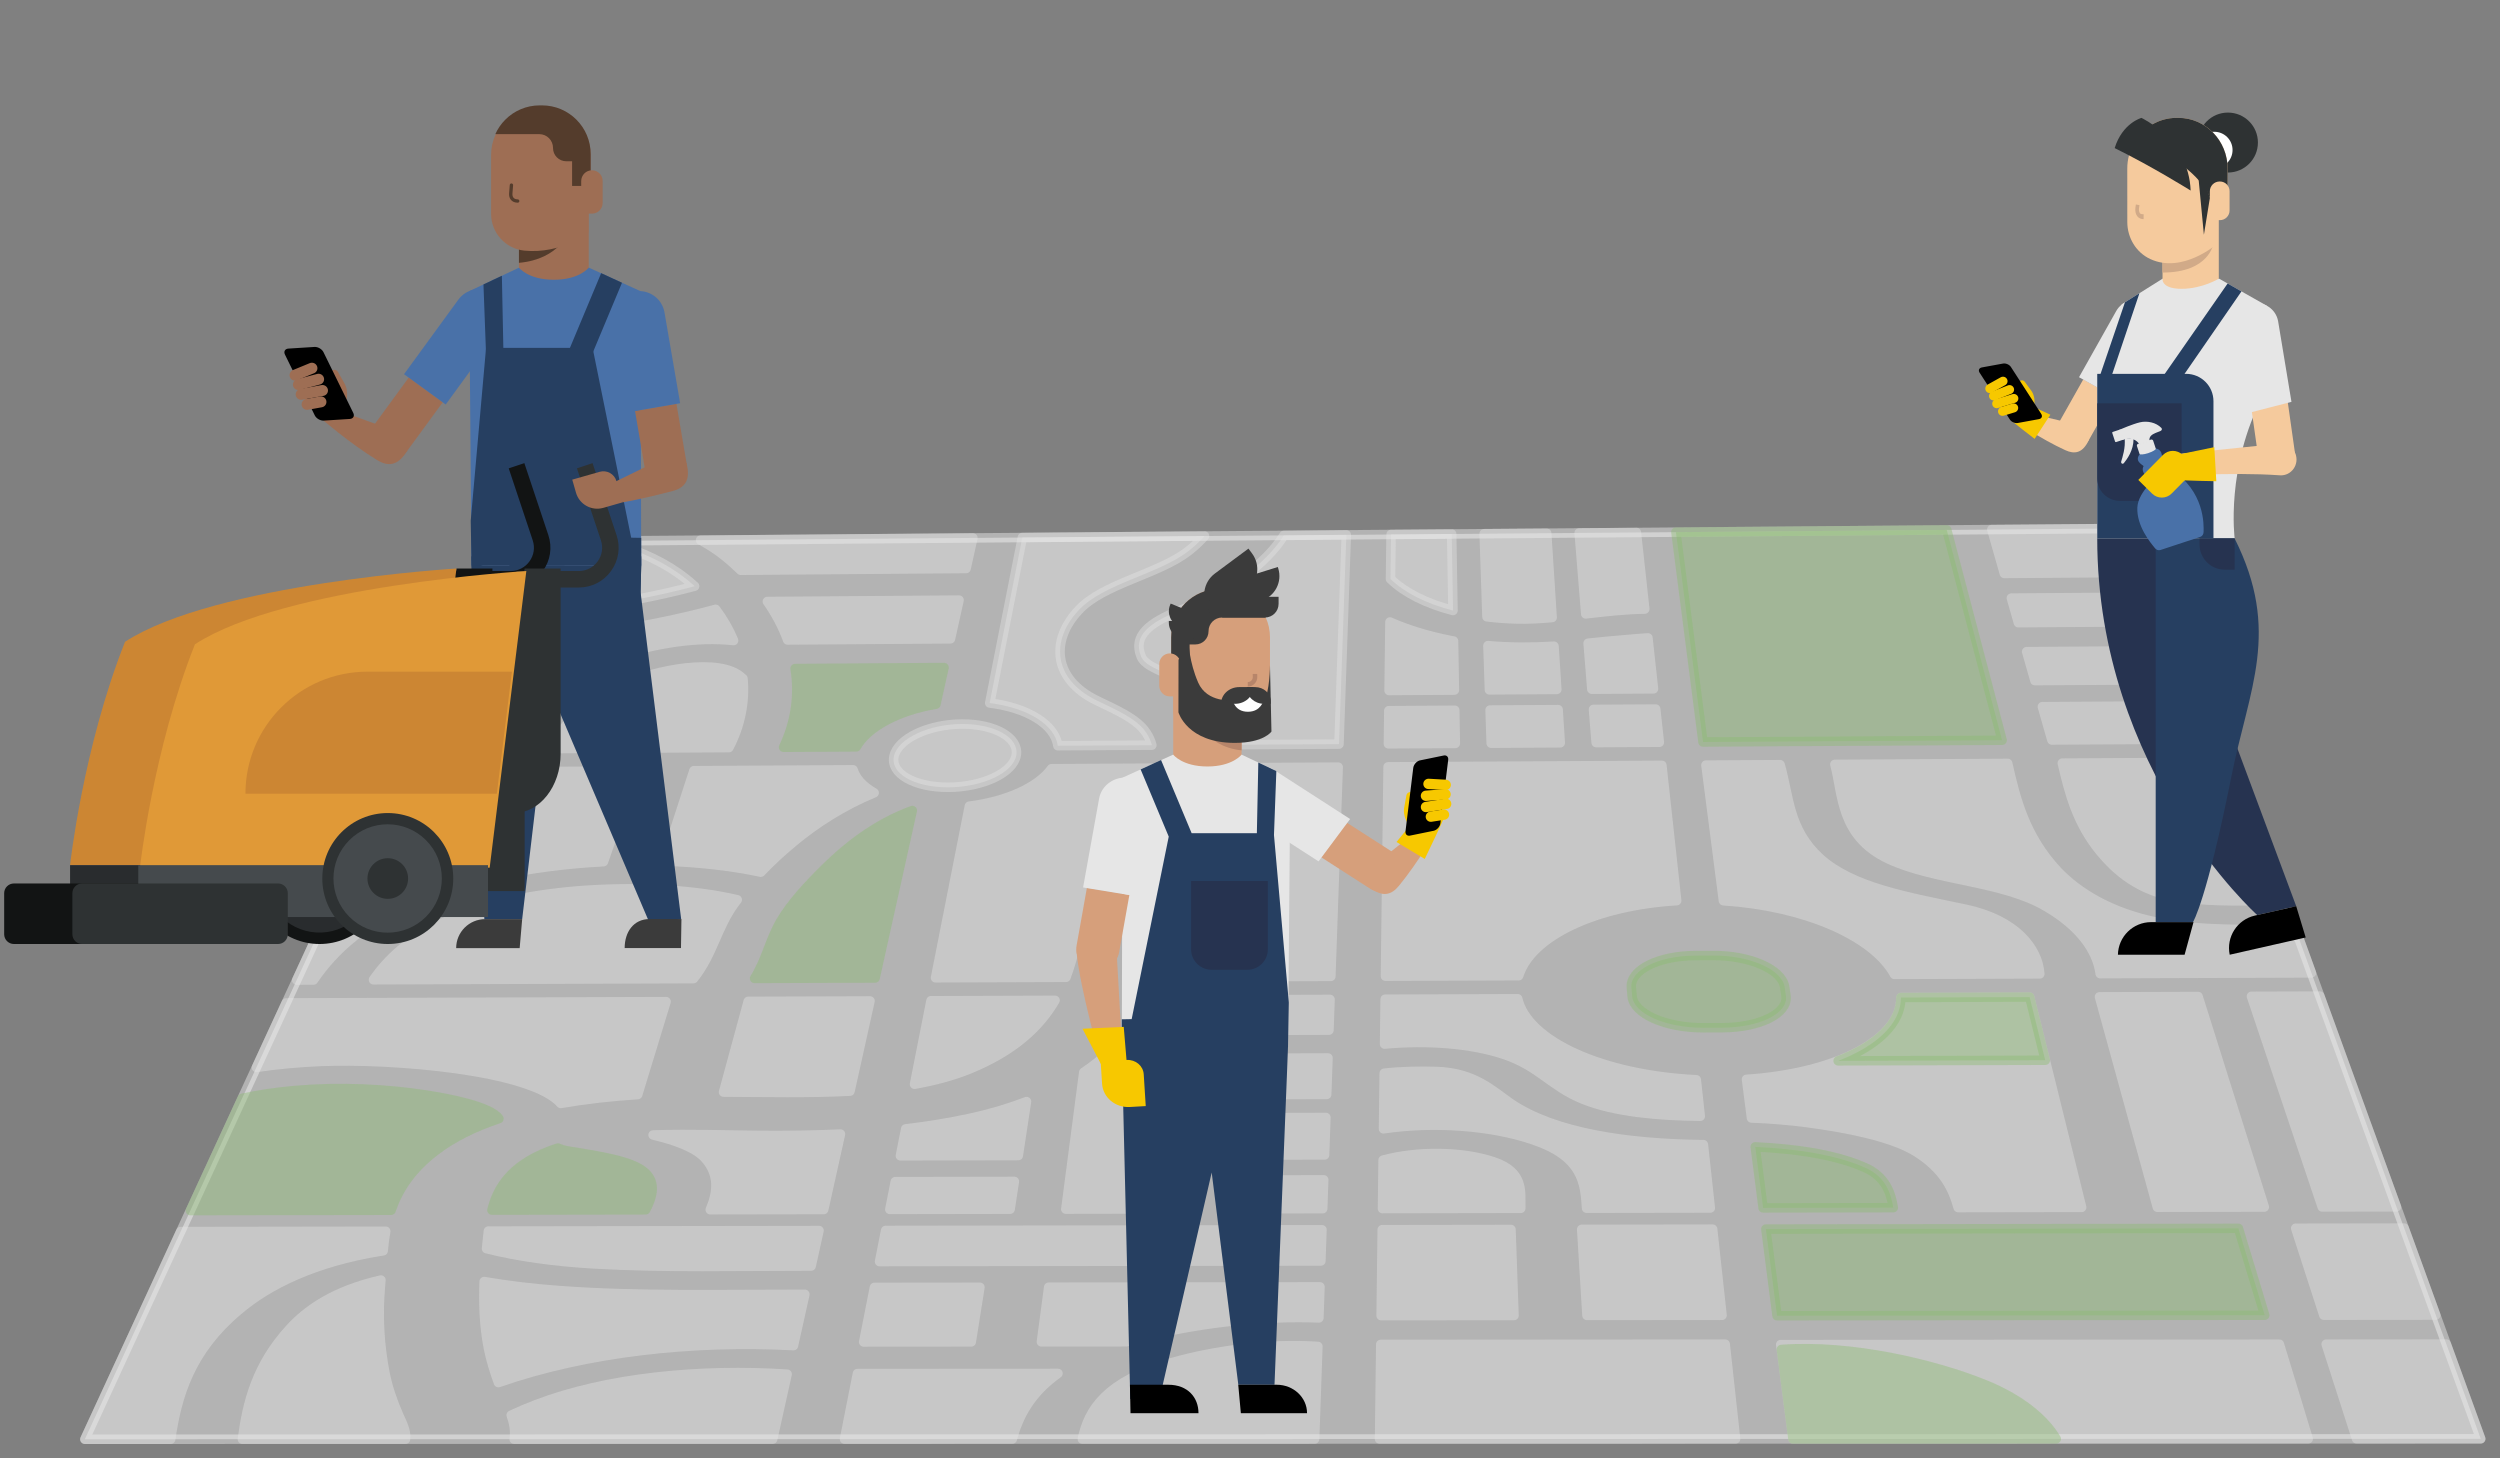 <?xml version="1.0" encoding="utf-8"?>
<!-- Generator: Adobe Illustrator 27.9.0, SVG Export Plug-In . SVG Version: 6.00 Build 0)  -->
<svg version="1.1" id="Layer_1" xmlns="http://www.w3.org/2000/svg" xmlns:xlink="http://www.w3.org/1999/xlink" x="0px" y="0px"
	 width="600px" height="350px" viewBox="0 0 600 350" style="enable-background:new 0 0 600 350;" xml:space="preserve">
<rect x="0" y="0" width="600" height="350" fill="#808080" stroke="none"/>
<style type="text/css">
	
		.st0{opacity:0.4;fill:#FFFFFF;stroke:#FFFFFF;stroke-width:2.274;stroke-linecap:round;stroke-linejoin:round;stroke-miterlimit:10;enable-background:new    ;}
	.st1{opacity:0.4;}
	.st2{fill:#E6E6E6;stroke:#E6E6E6;stroke-width:2.274;stroke-linecap:round;stroke-linejoin:round;stroke-miterlimit:10;}
	.st3{fill:#89BB6E;}
	.st4{fill:none;stroke:#89BB6E;stroke-width:2.274;stroke-linecap:round;stroke-linejoin:round;stroke-miterlimit:10;}
	
		.st5{opacity:0.4;fill:#89BB6E;stroke:#89BB6E;stroke-width:2.274;stroke-linecap:round;stroke-linejoin:round;stroke-miterlimit:10;enable-background:new    ;}
	
		.st6{opacity:0.4;fill:#E6E6E6;stroke:#E6E6E6;stroke-width:2.274;stroke-linecap:round;stroke-linejoin:round;stroke-miterlimit:10;enable-background:new    ;}
	.st7{fill:#F5CA9D;}
	.st8{fill:#F7C800;}
	.st9{fill:#E6E6E6;}
	.st10{fill:#2E3233;}
	.st11{fill:#FFFFFF;}
	.st12{fill:#D1AA88;}
	.st13{fill:#263350;}
	.st14{fill:#263F61;}
	.st15{fill:none;stroke:#3B3B3B;stroke-width:0.409;stroke-linecap:round;stroke-linejoin:round;stroke-miterlimit:10;}
	.st16{fill:#4971A8;stroke:#4971A8;stroke-width:0.409;stroke-linecap:round;stroke-linejoin:round;stroke-miterlimit:10;}
	.st17{fill:#E6E6E6;stroke:#E6E6E6;stroke-width:0.409;stroke-linecap:round;stroke-linejoin:round;stroke-miterlimit:10;}
	.st18{fill:#9E6E54;}
	.st19{fill:#4971A8;}
	.st20{fill:#543C2C;}
	.st21{fill:#3B3B3B;}
	.st22{fill:none;stroke:#543C2C;stroke-width:0.805;stroke-linecap:round;stroke-linejoin:round;stroke-miterlimit:10;}
	.st23{fill:#121414;}
	.st24{fill:#CC8633;}
	.st25{fill:#292C2E;}
	.st26{fill:#E09937;}
	.st27{fill:#454A4D;}
	.st28{fill:#D69F7B;}
	.st29{fill:#B7856A;}
</style>
<g id="map_00000023279166484582842830000006046355212311156131_">
	<polygon class="st0" points="119.736,130.03 515.964,126.779 595.374,345.316 20.367,345.421 	"/>
	<g class="st1">
		<polygon class="st2" points="427.375,322.705 430.297,345.345 553.97,345.322 547.047,322.612 		"/>
	</g>
	<g class="st1">
		<path class="st3" d="M476.432,332.332c-12.024-4.901-32.129-9.712-48.907-8.46l2.772,21.473l63.201-0.013
			C490.602,340.379,484.586,335.623,476.432,332.332z"/>
		<path class="st4" d="M476.432,332.332c-12.024-4.901-32.129-9.712-48.907-8.46l2.772,21.473l63.201-0.013
			C490.602,340.379,484.586,335.623,476.432,332.332z"/>
	</g>
	<polygon class="st5" points="543.537,315.66 537.221,294.803 423.798,294.98 426.482,315.774 	"/>
	<g class="st1">
		<polygon class="st2" points="557.718,315.647 584.583,315.62 576.996,294.74 550.964,294.782 		"/>
	</g>
	<g class="st1">
		<polygon class="st2" points="558.283,322.604 565.579,345.32 595.374,345.316 587.112,322.578 		"/>
	</g>
	<g class="st1">
		<polygon class="st2" points="490.168,169.602 492.449,177.596 534.342,177.355 531.433,169.349 		"/>
	</g>
	<g class="st1">
		<polygon class="st2" points="486.396,156.397 488.382,163.347 529.156,163.088 526.629,156.127 		"/>
	</g>
	<g class="st1">
		<polygon class="st2" points="482.729,143.542 484.415,149.447 524.099,149.166 521.951,143.253 		"/>
	</g>
	<g class="st1">
		<polygon class="st2" points="519.799,137.336 515.964,126.779 478.032,127.091 481.04,137.631 		"/>
	</g>
	<polygon class="st5" points="480.515,177.663 467.226,127.18 402.214,127.711 408.713,178.078 	"/>
	<g class="st1">
		<polygon class="st2" points="363.358,315.719 362.637,295.075 331.736,295.123 331.474,315.75 		"/>
	</g>
	<g class="st1">
		<polygon class="st2" points="380.872,315.702 413.289,315.67 411.028,294.999 379.609,295.047 		"/>
	</g>
	<g class="st1">
		<polygon class="st2" points="331.386,322.663 331.097,345.362 416.538,345.347 414.048,322.6 		"/>
	</g>
	<g class="st1">
		<polygon class="st2" points="382.434,170.259 383.079,178.224 398.242,178.139 397.369,170.171 		"/>
	</g>
	<g class="st1">
		<path class="st2" d="M390.82,153.463c-3.244,0.24-6.453,0.582-9.672,0.911l0.894,11.038l14.796-0.093
			l-1.339-12.227C393.649,153.193,391.861,153.383,390.82,153.463z"/>
	</g>
	<g class="st1">
		<path class="st2" d="M394.745,146.179l-2.013-18.388l-13.728,0.112l1.573,19.432
			C385.335,146.78,390.143,146.238,394.745,146.179z"/>
	</g>
	<g class="st1">
		<polygon class="st2" points="357.624,170.411 357.892,178.371 374.464,178.274 373.949,170.312 		"/>
	</g>
	<g class="st1">
		<path class="st2" d="M357.104,154.955l0.356,10.612l16.173-0.101l-0.672-10.376
			C367.676,155.421,362.346,155.41,357.104,154.955z"/>
	</g>
	<g class="st1">
		<path class="st2" d="M363.959,148.555c2.694,0.08,5.574-0.08,8.557-0.346l-1.311-20.242l-15.007,0.122
			l0.672,19.946C359.14,148.31,361.51,148.488,363.959,148.555z"/>
	</g>
	<g class="st1">
		<polygon class="st2" points="333.319,170.563 333.218,178.515 349.277,178.422 349.138,170.464 		"/>
	</g>
	<g class="st1">
		<path class="st2" d="M348.145,153.724c-5.548-1.1-10.405-2.61-14.556-4.444l-0.209,16.443l15.673-0.101
			l-0.207-11.776C348.613,153.804,348.379,153.77,348.145,153.724z"/>
	</g>
	<path class="st6" d="M348.718,146.523l-0.32-18.369l-14.541,0.118l-0.137,10.684
		C337.141,142.265,342.305,144.862,348.718,146.523z"/>
	<g class="st1">
		<path class="st2" d="M281.256,327.033c-15.793,4.477-20.024,11.297-21.494,18.344l55.747-0.01
			l0.78-22.223C304.586,322.363,291.425,324.117,281.256,327.033z"/>
	</g>
	<g class="st1">
		<path class="st2" d="M205.788,329.653l-3.105,15.734l40.266-0.008c1.518-5.607,4.391-11.059,10.962-15.755
			L205.788,329.653z"/>
	</g>
	<g class="st1">
		<path class="st2" d="M249.935,322.039l20.387-0.017c2.043-0.624,4.235-1.214,6.6-1.767
			c12.113-2.852,26.348-4.461,39.608-3.955l0.261-7.448l-65.103,0.076L249.935,322.039z"/>
	</g>
	<g class="st1">
		<polygon class="st2" points="233.1,322.051 235.181,308.948 209.865,308.977 207.283,322.072 		"/>
	</g>
	<g class="st1">
		<polygon class="st2" points="317.007,302.636 317.27,295.146 212.562,295.309 211.09,302.778 		"/>
	</g>
	<g class="st1">
		<polygon class="st2" points="517.766,289.737 543.436,289.693 527.535,239.163 503.874,239.243 		"/>
	</g>
	<path class="st5" d="M447.583,280.207c-5.169-2.294-11.799-3.672-18.722-4.389
		c-2.365-0.245-4.943-0.447-7.612-0.578l1.891,14.659l31.258-0.055
		C453.829,286.375,452.579,282.403,447.583,280.207z"/>
	<g class="st1">
		<path class="st2" d="M433.744,269.43c9.195,1.219,20.442,3.352,26.306,7.112
			c6.358,4.037,8.637,8.645,9.908,13.276l29.635-0.051l-12.473-50.471l-30.906,0.101
			c0.049,10.077-15.45,18.209-37.053,19.647l1.197,9.271
			C424.943,268.482,429.471,268.863,433.744,269.43z"/>
	</g>
	<path class="st5" d="M490.868,254.461l-3.748-15.163l-30.906,0.101c0.036,6.156-5.673,11.58-15.064,15.203
		L490.868,254.461z"/>
	<g class="st1">
		<polygon class="st2" points="557.332,289.668 575.143,289.638 556.765,239.064 540.346,239.117 		"/>
	</g>
	<g class="st1">
		<path class="st2" d="M358.474,278.832c-7.642-2.574-18.553-2.589-26.526-0.409l-0.15,11.632l33.187-0.059
			C364.861,286.282,366.012,281.349,358.474,278.832z"/>
	</g>
	<g class="st1">
		<path class="st2" d="M361.008,253.078c8.46,2.84,11.238,7.633,18.951,10.753
			c7.726,3.095,18.117,3.959,28.104,4.068l-0.959-8.755c-22.474-1.094-40.483-9.223-42.857-19.438
			l-31.81,0.107l-0.137,10.766C342.295,249.653,353.044,250.378,361.008,253.078z"/>
	</g>
	<g class="st1">
		<path class="st2" d="M362.644,264.873c-4.448-3.053-8.71-7.446-17.944-7.72
			c-3.792-0.112-8.32-0.055-12.488,0.426l-0.169,13.342c11.862-1.773,25.678-0.82,35.767,2.591
			c12.092,4.039,12.572,10.359,12.969,16.46l29.694-0.051l-1.663-15.203
			C390.529,274.523,373.117,271.947,362.644,264.873z"/>
	</g>
	<g class="st1">
		<path class="st2" d="M518.036,221.409c-11.375-2.239-19.31-7.138-24.261-12.366
			c-7.726-8.299-9.977-17.105-11.932-25.824l-41.478,0.232c1.956,7.298,1.254,17.189,12.857,22.695
			c11.329,5.287,27.455,5.224,38.01,11.516c7.911,4.644,12.075,10.386,12.813,16.011l50.696-0.177
			l-3.847-10.589C540.061,223.062,528.869,223.521,518.036,221.409z"/>
	</g>
	<g class="st1">
		<path class="st2" d="M504.155,204.469c3.546,4.237,9.187,9.634,19.211,10.96
			c8.439,1.111,16.759,0.757,25.039,0.626l-12.041-33.134l-41.408,0.228
			C496.62,190.328,498.478,197.605,504.155,204.469z"/>
	</g>
	<g class="st1">
		<path class="st2" d="M454.672,233.851l34.876-0.122c-0.386-5.987-5.658-12.988-17.956-15.547
			c-14.236-2.991-26.966-5.146-34.833-12.212c-7.619-6.982-7.33-14.891-9.537-22.447l-17.794,0.099
			l4.201,32.557C432.981,217.4,449.622,224.596,454.672,233.851z"/>
	</g>
	<g class="st1">
		<path class="st2" d="M364.482,234.171c2.915-9.431,18.346-16.843,37.919-18.013l-3.554-32.479l-65.701,0.363
			l-0.637,50.243L364.482,234.171z"/>
	</g>
	<path class="st5" d="M391.524,237.019c-0.367-4.21,6.491-7.646,15.317-7.68l4.36-0.017
		c8.828-0.029,16.493,3.356,17.121,7.568l0.31,2.083c0.63,4.212-6.227,7.648-15.317,7.678
		l-4.488,0.013c-9.09,0.03-16.755-3.36-17.122-7.568L391.524,237.019z"/>
	<g class="st1">
		<path class="st3" d="M198.17,208.289c-4.149,4.069-8.198,8.424-10.736,12.72
			c-2.696,4.536-3.503,9.267-6.341,13.812l28.937-0.103l8.927-40.194
			C209.893,197.799,202.723,203.778,198.17,208.289z"/>
		<path class="st4" d="M198.17,208.289c-4.149,4.069-8.198,8.424-10.736,12.72
			c-2.696,4.536-3.503,9.267-6.341,13.812l28.937-0.103l8.927-40.194
			C209.893,197.799,202.723,203.778,198.17,208.289z"/>
	</g>
	<g class="st1">
		<path class="st2" d="M105.865,221.696c-7.804,3.845-12.848,8.542-16.23,13.449l76.79-0.272
			c4.775-5.926,5.567-12.374,10.058-18.35c0.141-0.194,0.301-0.39,0.451-0.586
			C157.366,211.362,124.196,212.484,105.865,221.696z"/>
	</g>
	<g class="st1">
		<path class="st2" d="M119.156,210.148c8.219-1.783,16.985-2.888,25.672-3.339l7.648-21.768l-23.442,0.128
			L119.156,210.148z"/>
	</g>
	<g class="st1">
		<path class="st2" d="M75.243,235.196c4.891-7.256,12.659-14.269,25.398-19.457
			c0.295-0.122,0.603-0.234,0.902-0.354l12.756-30.132l-20.092,0.11l-22.997,49.851L75.243,235.196z"
			/>
	</g>
	<g class="st1">
		<path class="st2" d="M159.489,206.67c8.266,0.278,16.171,1.168,23.1,2.652
			c2.351-2.466,4.941-4.887,7.793-7.239c5.209-4.343,11.773-8.647,19.413-11.805
			c-2.637-1.505-4.412-3.398-5.055-5.527l-38.202,0.211L159.489,206.67z"/>
	</g>
	<g class="st1">
		<path class="st2" d="M109.379,152.48l-12.64,27.394l22.309-0.129
			c4.747-8.502,13.038-16.936,28.804-22.227c9.309-3.175,19.687-4.726,28.206-3.786
			c-1.065-2.623-2.519-5.131-4.296-7.5C152.372,151.523,127.734,154.875,109.379,152.48z"/>
	</g>
	<path class="st6" d="M166.705,140.688c-1.277-1.155-2.641-2.256-4.123-3.28
		c-4.792-3.348-10.78-5.789-17.52-7.585l-25.326,0.207l-7.121,15.435
		C127.455,148.429,149.601,145.262,166.705,140.688z"/>
	<g class="st1">
		<path class="st2" d="M177.968,162.578c-5.175-4.834-20.686-1.851-28.507,1.792
			c-9.602,4.414-14.345,9.663-17.374,15.302l42.844-0.247c2.825-5.392,3.892-11.055,3.379-16.569
			C178.192,162.767,178.076,162.679,177.968,162.578z"/>
	</g>
	<g class="st1">
		<path class="st3" d="M190.821,160.444c0.999,6.214,0.185,12.64-2.764,18.905l17.459-0.101
			c2.686-4.811,10.178-8.759,19.107-10.235l1.956-8.805L190.821,160.444z"/>
		<path class="st4" d="M190.821,160.444c0.999,6.214,0.185,12.64-2.764,18.905l17.459-0.101
			c2.686-4.811,10.178-8.759,19.107-10.235l1.956-8.805L190.821,160.444z"/>
	</g>
	<g class="st1">
		<path class="st2" d="M173.773,133.32c1.429,1.128,2.749,2.321,4.012,3.544l54.076-0.422l1.63-7.346
			l-65.358,0.535C170.183,130.751,172.078,131.973,173.773,133.32z"/>
	</g>
	<g class="st1">
		<path class="st2" d="M184.17,144.36c2.045,2.943,3.698,6.033,4.859,9.233l39.081-0.274l2.066-9.297
			L184.17,144.36z"/>
	</g>
	<path class="st6" d="M214.57,181.441c0.989-4.186,8.257-7.623,16.247-7.673
		c7.979-0.046,13.837,3.314,13.082,7.509c-0.757,4.193-8.032,7.627-16.245,7.673
		C219.436,188.992,213.582,185.631,214.57,181.441z"/>
	<g class="st1">
		<path class="st2" d="M128.568,337.141c-2.106,0.801-4.052,1.638-5.877,2.496
			c0.666,1.908,1.023,3.834,0.71,5.766l62.046-0.011l3.464-15.587
			C168.198,328.439,145.561,330.621,128.568,337.141z"/>
	</g>
	<g class="st1">
		<path class="st2" d="M134.176,309.736c-6.381-0.472-12.381-1.197-17.973-2.161
			c-0.207,5.302-0.019,10.578,0.982,15.812c0.561,2.852,1.425,5.646,2.437,8.432
			c0.04-0.013,0.076-0.03,0.122-0.042c20.918-7.269,46.289-10.119,70.689-8.828l2.734-12.313
			C173.411,310.613,153.281,311.144,134.176,309.736z"/>
	</g>
	<g class="st1">
		<path class="st2" d="M116.768,299.681c7.49,1.876,16.108,3.097,25.872,3.66
			c16.951,0.974,34.648,0.506,52.035,0.512l1.891-8.519l-79.351,0.124
			c-0.036,0.344-0.076,0.685-0.112,1.016C116.985,297.543,116.871,298.614,116.768,299.681z"/>
	</g>
	<g class="st1">
		<path class="st2" d="M92.434,329.758c-1.36-6.94-1.769-13.955-1.136-21.021
			c0.051-0.502,0.082-1.018,0.12-1.526c-11.149,2.536-17.716,7.096-21.981,11.826
			c-7.827,8.584-10.119,17.543-11.255,26.376l39.138-0.006c0.245-1.914-0.761-3.813-1.583-5.645
			C94.273,336.454,93.126,333.14,92.434,329.758z"/>
	</g>
	<g class="st1">
		<path class="st2" d="M40.962,345.417c1.511-10.401,4.581-21.127,16.194-30.902
			c7.323-6.263,18.441-11.702,34.275-14.244c0.173-0.029,0.348-0.048,0.525-0.076
			c0.152-1.558,0.329-3.124,0.615-4.697l-49.208,0.076l-22.997,49.847L40.962,345.417z"/>
	</g>
	<g class="st1">
		<path class="st2" d="M169.313,278.086c3.345,3.813,2.949,8.034,1.149,12.244l27.228-0.046l4.02-18.108
			c-6.385,0.295-12.832,0.371-19.343,0.325c-7.323-0.053-16.567-0.403-25.625-0.108
			C162.255,273.722,167.051,275.468,169.313,278.086z"/>
	</g>
	<g class="st1">
		<path class="st3" d="M154.93,281.535c-3.187-3.061-11.738-4.144-18.525-5.291
			c-1.027-0.177-1.847-0.422-2.483-0.717c-0.759,0.245-1.514,0.493-2.228,0.772
			c-9.269,3.596-12.355,8.991-13.637,14.124l36.906-0.065
			C156.635,287.22,157.468,283.944,154.93,281.535z"/>
		<path class="st4" d="M154.93,281.535c-3.187-3.061-11.738-4.144-18.525-5.291
			c-1.027-0.177-1.847-0.422-2.483-0.717c-0.759,0.245-1.514,0.493-2.228,0.772
			c-9.269,3.596-12.355,8.991-13.637,14.124l36.906-0.065
			C156.635,287.22,157.468,283.944,154.93,281.535z"/>
	</g>
	<g class="st1">
		<path class="st2" d="M173.653,262.103c0.221,0.004,0.441,0,0.662,0.004
			c9.429,0.036,19.695,0.291,29.683-0.232l4.806-21.645l-29.232,0.097L173.653,262.103z"/>
	</g>
	<g class="st1">
		<path class="st3" d="M102.273,262.803c-9.444-1.467-20.674-2.045-31.513-1.086
			c-4.596,0.407-8.79,1.043-12.642,1.874l-12.435,26.954l48.18-0.082
			c1.695-4.935,4.768-9.796,10.633-14.265c4.21-3.24,9.406-5.763,15.252-7.724
			C117.737,265.543,107.688,263.637,102.273,262.803z"/>
		<path class="st4" d="M102.273,262.803c-9.444-1.467-20.674-2.045-31.513-1.086
			c-4.596,0.407-8.79,1.043-12.642,1.874l-12.435,26.954l48.18-0.082
			c1.695-4.935,4.768-9.796,10.633-14.265c4.21-3.24,9.406-5.763,15.252-7.724
			C117.737,265.543,107.688,263.637,102.273,262.803z"/>
	</g>
	<g class="st1">
		<path class="st2" d="M76.961,254.746c17.124-0.696,50.523,1.982,57.634,10.077
			c5.909-1.029,12.13-1.712,18.452-2.127l6.811-22.303L68.679,240.698l-7.142,15.482
			C66.615,255.433,71.805,254.956,76.961,254.746z"/>
	</g>
	<g class="st1">
		<polygon class="st2" points="294.25,283.213 293.755,290.119 317.447,290.079 317.69,283.166 		"/>
	</g>
	<g class="st1">
		<polygon class="st2" points="295.327,268.25 294.682,277.226 317.9,277.18 318.215,268.195 		"/>
	</g>
	<g class="st1">
		<polygon class="st2" points="296.354,253.974 295.726,262.723 318.408,262.666 318.714,253.911 		"/>
	</g>
	<g class="st1">
		<polygon class="st2" points="318.948,247.233 319.207,239.859 297.366,239.93 296.835,247.3 		"/>
	</g>
	<g class="st1">
		<path class="st2" d="M255.795,290.186l24.063-0.042l4.697-50.167l-9.288,0.03
			c-2.317,5.106-5.861,10.114-11.87,14.942c-1.02,0.814-2.125,1.615-3.293,2.401L255.795,290.186z"/>
	</g>
	<g class="st1">
		<polygon class="st2" points="214.874,283.594 213.559,290.258 242.432,290.207 243.446,283.542 		"/>
	</g>
	<g class="st1">
		<path class="st2" d="M244.391,277.334l1.969-12.95c-4.155,1.594-8.723,2.968-13.648,4.027
			c-5.053,1.088-10.165,1.906-15.34,2.513l-1.276,6.47L244.391,277.334z"/>
	</g>
	<g class="st1">
		<path class="st2" d="M232.466,256.656c10.979-4.444,17.079-10.302,20.745-16.576l-29.774,0.099
			l-3.952,20.035C224.103,259.396,228.481,258.254,232.466,256.656z"/>
	</g>
	<g class="st1">
		<g>
			<path class="st2" d="M295.825,187.065c-2.142,6.982-8.592,13.365-11.527,20.256
				c-3.896,8.965-4.273,18.163-6.973,27.158l42.077-0.147l1.76-50.222l-24.696,0.137
				C296.325,185.184,296.114,186.125,295.825,187.065z"/>
		</g>
		<g>
			<path class="st2" d="M260.024,217.891c1.168-5.226,2.656-10.53,5.715-15.648
				c2.637-4.469,6.695-8.736,8.972-13.234c0.763-1.526,1.381-3.088,1.737-4.655l-24.076,0.135
				c-3.166,4.406-10.715,7.861-19.723,8.989l-8.124,41.189l31.309-0.112
				C257.981,228.874,258.852,223.087,260.024,217.891z"/>
		</g>
	</g>
	<path class="st6" d="M282.996,146.578c-7.136,2.873-11.179,6.021-9.12,10.977
		c0.789,1.861,3.291,2.833,5.873,4.02c3.971,1.815,7.741,3.845,10.378,6.32
		c3.63,3.369,5.639,7.028,6.292,10.831l24.936-0.143l1.758-50.222l-14.957,0.122
		C303.595,135.605,295.195,141.586,282.996,146.578z"/>
	<path class="st6" d="M253.885,178.97l22.563-0.131c-0.268-0.997-0.694-1.981-1.328-2.934
		c-2.279-3.47-7.22-5.502-12.039-7.851c-10.393-5.137-10.964-14.389-4.239-21.574
		c5.907-6.455,19.299-8.651,26.515-14.331c1.419-1.13,2.652-2.302,3.729-3.512l-43.717,0.36
		l-7.838,39.726C246.64,169.863,253.164,173.894,253.885,178.97z"/>
</g>
<g id="female_cleaner">
	<g>
		<path class="st7" d="M495.761,107.017L495.761,107.017c2.001,1.128,4.538,0.421,5.666-1.58l5.805-10.294
			l-7.246-4.086l-5.805,10.294C493.052,103.352,493.76,105.888,495.761,107.017z"/>
		<g>
			<g>
				<g>
					<g>
						<path class="st7" d="M495.691,108.052c-5.839-2.659-12.405-7.142-12.405-7.142l4.007-1.629
							l13.984,3.254l0.087,2.986C499.852,108.87,497.839,109.03,495.691,108.052z"/>
					</g>
				</g>
			</g>
		</g>
		<path class="st8" d="M485.109,96.298l6.982,3.234l-3.779,5.795c0,0-5.61-4.294-5.516-4.391
			C482.89,100.839,485.109,96.298,485.109,96.298z"/>
		<path class="st9" d="M514.851,72.68c2.457,1.38,3.331,4.49,1.951,6.947l-8.938,15.899l-8.898-4.996
			l8.938-15.899C509.284,72.174,512.394,71.3,514.851,72.68z"/>
		<path class="st8" d="M485.936,91.62c-0.264-0.368-0.781-0.454-1.15-0.189l-0.178,0.127
			c-0.368,0.264-0.453,0.781-0.189,1.15l1.258,1.754c0.072,0.101,0.165,0.175,0.267,0.232
			c-0.2,1.013-0.272,2.13-0.272,2.13l2.674,1.485c-0.317-1.133,0.494-2.91-1.066-4.847
			C486.633,92.568,485.936,91.62,485.936,91.62z"/>
		<g>
			<path d="M489.892,99.331c0.369,0.571,0.124,1.139-0.546,1.261l-5.081,0.928
				c-0.669,0.122-1.519-0.245-1.888-0.817l-7.273-11.26c-0.369-0.571-0.124-1.139,0.546-1.261
				l5.081-0.928c0.669-0.122,1.519,0.245,1.888,0.817L489.892,99.331z"/>
		</g>
		<path class="st8" d="M481.263,92.43l-3.19,1.777c-0.515,0.287-1.172,0.1-1.459-0.415v-0
			c-0.294-0.528-0.103-1.2,0.425-1.494l3.145-1.752c0.528-0.294,1.2-0.103,1.494,0.425v0
			C481.965,91.486,481.778,92.143,481.263,92.43z"/>
		<path class="st8" d="M482.702,94.507l-3.869,1.526c-0.549,0.216-1.175-0.055-1.391-0.604l0,0
			c-0.222-0.562,0.057-1.203,0.619-1.425l3.822-1.507c0.562-0.222,1.203,0.057,1.425,0.619l0,0
			C483.522,93.664,483.251,94.291,482.702,94.507z"/>
		<path class="st8" d="M483.646,96.659l-4.128,1.264c-0.564,0.173-1.167-0.147-1.34-0.712l0,0
			c-0.177-0.578,0.151-1.195,0.729-1.372l4.078-1.249c0.578-0.177,1.195,0.151,1.372,0.729v0
			C484.53,95.883,484.21,96.486,483.646,96.659z"/>
		<path class="st8" d="M483.608,98.933l-2.693,0.825c-0.564,0.173-1.167-0.147-1.34-0.712v-0
			c-0.177-0.578,0.151-1.195,0.729-1.372l2.644-0.81c0.578-0.177,1.195,0.151,1.372,0.729l0,0
			C484.493,98.157,484.172,98.76,483.608,98.933z"/>
		<ellipse class="st10" cx="534.706" cy="34.213" rx="7.195" ry="7.195"/>
		<circle class="st11" cx="531.435" cy="36.005" r="4.378"/>
		<g>
			<g>
				<g>
					<g>
						<path class="st9" d="M503.336,90.108v39.108h32.984c0,0-2.224-17.032,6.813-34.296l0.893-21.546
							l-5.305-3.006l-3.304-1.88l-2.82-1.601h-13.588l-9.763,6.133
							C509.246,73.021,503.336,88.265,503.336,90.108z"/>
					</g>
				</g>
			</g>
		</g>
		<g>
			<g>
				<g>
					<g>
						<path class="st7" d="M519.008,66.884c0,0-0.406,2.432,4.572,2.432c4.978,0,8.93-2.432,8.93-2.432V51.145
							h-13.503V66.884z"/>
					</g>
				</g>
			</g>
		</g>
		<g>
			<g>
				<g>
					<g>
						<path class="st12" d="M519,65.414v-6.961h12.231C531.231,58.453,530.274,65.414,519,65.414z"/>
					</g>
				</g>
			</g>
		</g>
		<g>
			<g>
				<path class="st7" d="M510.547,40.472l0.006,12.817c0.002,3.765,2.089,7.29,5.501,8.877
					c7.793,3.627,16.061-3.655,16.061-3.655l-0.005-10.477l2.52-0.001l-0.004-7.572
					c-0.003-6.722-5.3-12.177-11.823-12.174l-0.444,0c-4.389,0.002-8.224,2.481-10.255,6.149
					C511.11,36.211,510.546,38.273,510.547,40.472z"/>
			</g>
		</g>
		<g>
			<g>
				<path class="st10" d="M522.368,28.288h0.443c6.525,0,11.818,5.455,11.818,12.18v6.896
					c-1.931,0.583-4.215,0.385-4.215,0.385s-0.346-2.641-5.014-6.743
					c-3.303-2.898-6.625-4.52-13.292-6.575C514.14,30.762,517.977,28.288,522.368,28.288z"/>
			</g>
		</g>
		<g>
			<g>
				<path class="st7" d="M532.708,43.558h0.071c1.28,0,2.317,1.037,2.317,2.317v4.646
					c0,1.28-1.037,2.317-2.317,2.317h-2.415v-6.936C530.364,44.607,531.414,43.558,532.708,43.558z"/>
			</g>
		</g>
		<g>
			<polygon class="st10" points="528.937,56.342 527.509,41.406 530.017,46.321 530.364,47.521 			"/>
		</g>
		<g>
			<g>
				<g>
					<g>
						<g>
							<g>
								<g>
									<g>
										<g>
											<g>
												<path class="st12" d="M512.609,49.066l0.862,0.178l-0.113,0.804
													c-0.052,0.371,0.025,0.871,0.234,1.143c0.176,0.228,0.627,0.225,0.882,0.228l-0.012,1.179
													c-0.562-0.006-1.141-0.207-1.516-0.692c-0.412-0.533-0.55-1.326-0.45-2.036
													L512.609,49.066z"/>
											</g>
										</g>
									</g>
								</g>
							</g>
						</g>
					</g>
				</g>
			</g>
		</g>
		
			<rect x="540.919" y="91.578" transform="matrix(0.99 -0.14 0.14 0.99 -8.804 77.402)" class="st7" width="8.861" height="19.303"/>
		<path class="st9" d="M536.407,78.993l3.336,20.088l10.21-2.634l-3.215-19.408
			c-0.54-2.848-3.285-4.728-6.143-4.188C537.738,73.391,535.867,76.136,536.407,78.993z"/>
		<path class="st10" d="M525.755,45.732c-0.46-12.183-11.809-17.438-11.809-17.438s-4.565,1.227-6.426,7.248
			C516.472,39.933,525.755,45.732,525.755,45.732z"/>
		<path class="st13" d="M503.336,129.216c0,55.986,38.397,90.397,38.397,90.397l9.357-2.125L518.185,129.216
			H503.336z"/>
		<path d="M541.17,219.741l9.92-2.252l2.277,7.505l-18.238,4.141
			C534.252,224.89,536.924,220.705,541.17,219.741z"/>
		<g>
			<path class="st14" d="M536.305,129.216c11.21,22.376,3.456,35.942-0.82,57.374
				c-5.853,29.34-9.166,34.722-9.166,34.722h-8.952V129.216h18.938V129.216z"/>
		</g>
		<path class="st13" d="M533.943,136.723h2.377v-7.507h-8.432v1.452
			C527.888,134.012,530.599,136.723,533.943,136.723z"/>
		<g>
			<path d="M516.27,221.312h10.173l-2.139,7.823H508.3C508.383,224.801,511.916,221.312,516.27,221.312z
				"/>
		</g>
		<path class="st14" d="M524.664,89.722h-21.328v39.494h27.895V96.289
			C531.231,92.662,528.291,89.722,524.664,89.722z"/>
		<polygon class="st14" points="519,90.507 522.531,92.278 537.953,69.932 534.629,68.041 		"/>
		<polygon class="st14" points="506.866,89.976 504.048,89.976 509.987,72.555 513.468,70.368 		"/>
		<path class="st13" d="M518.172,120.206h-9.425c-2.988,0-5.411-2.423-5.411-5.411V96.792h20.247v18.003
			C523.583,117.783,521.16,120.206,518.172,120.206z"/>
		<g>
			<path class="st15" d="M527.509,123.741"/>
			<path class="st16" d="M513.747,109.068c-1.514,1.794,1.161,2.442,0.929,2.845
				c-0.771,1.338,0.774,2.325,0.773,2.323c0,0-0.843,1.143,0.264,2.404
				c-1.143,1.349-2.477,3.235-2.55,5.226c-0.162,4.362,3.145,8.299,4.182,9.565
				c0.273,0.334,0.688,0.511,1.097,0.376l9.555-3.147c0.424-0.14,0.644-0.548,0.657-0.995
				c0.045-1.582,0.377-9.732-7.869-14.925c-1.666-1.049-2.001-2.559-2.175-3.655
				c-0.198-1.251-1.379-1.255-1.379-1.255"/>
			<path class="st17" d="M513.651,106.565c-1.402-2.291-4.129-1.231-4.129-1.231l-0.673-2.045
				c0,0,2.971-1.302,4.772-1.73c1.689-0.401,3.74,0.021,4.955,1.279
				c0.717,0.742-3.358,0.62-2.88,3.053"/>
			<path class="st17" d="M510.115,105.186c0.239,2.362-0.518,4.555-0.839,5.663
				c-0.055,0.188,0.152,0.351,0.265,0.209c0.75-0.937,2.327-3.006,2.306-5.771"/>
			<path class="st17" d="M517.182,107.7c0,0-0.347,0.421-1.711,0.87
				c-1.119,0.368-1.794,0.284-1.794,0.284l-0.611-1.854c-0.04-0.121,0.026-0.251,0.147-0.291
				l3.068-1.01c0.121-0.04,0.251,0.026,0.291,0.147L517.182,107.7z"/>
			<polyline class="st17" points="508.849,103.289 507.134,103.854 507.807,105.899 509.522,105.334 			"/>
		</g>
		<path class="st7" d="M547.167,114.074c-12.099-0.855-27.441,0.312-27.441,0.312l-0.666-5.043l28.073-2.885
			c1.598-0.122,3.098,0.813,3.727,2.323l0,0C551.956,111.412,549.952,114.271,547.167,114.074z"/>
		<path class="st8" d="M522.512,109.154l8.922-1.836l0.481,8.175c0,0-8.361-0.139-8.34-0.297
			C523.595,115.038,522.512,109.154,522.512,109.154z"/>
		<path class="st8" d="M513.189,115.188l5.926-5.993c1.291-1.306,3.396-1.318,4.702-0.026l0.946,0.936
			c1.307,1.292,1.319,3.399,0.026,4.706l-3.586,3.627c-1.291,1.306-3.396,1.318-4.702,0.026
			L513.189,115.188z"/>
	</g>
</g>
<g id="male_machine_cleaner">
	<g>
		<path class="st18" d="M90.762,109.199L90.762,109.199c2.249,1.643,5.404,1.152,7.047-1.096l8.454-11.568
			l-8.143-5.951l-8.454,11.568C88.022,104.4,88.513,107.556,90.762,109.199z"/>
		<path class="st19" d="M118.631,70.572c2.762,2.011,3.372,5.88,1.361,8.642l-13.023,17.872l-10.003-7.281
			l13.023-17.872C111.999,69.171,115.868,68.561,118.631,70.572z"/>
		<g>
			<g>
				<g>
					<g>
						<path class="st18" d="M90.53,110.435c-6.652-4.032-13.92-10.363-13.92-10.363l5.057-1.392
							l16.374,5.907l-0.32,3.607C95.424,112.012,92.978,111.919,90.53,110.435z"/>
					</g>
				</g>
			</g>
		</g>
		<g>
			<g>
				<g>
					<g>
						<g>
							<path class="st18" d="M102.909,149.148l0.412-6.831c0.108-1.796,1.652-3.164,3.448-3.056
								l5.289,0.319l-0.288,4.787c-0.176,2.925-2.69,5.153-5.615,4.977L102.909,149.148z"/>
						</g>
					</g>
				</g>
			</g>
		</g>
		<g>
			<g>
				<g>
					<g>
						<g>
							<g>
								<g>
									<g>
										<polygon class="st19" points="112.606,69.881 125.306,63.882 140.533,63.882 153.723,69.881 
											153.893,135.783 113.165,135.783 										"/>
									</g>
								</g>
							</g>
						</g>
					</g>
					<polygon class="st14" points="112.975,124.965 113.125,133.529 113.162,135.583 113.162,135.598 
						113.164,135.782 153.894,135.782 153.894,129.085 151.478,129.041 142.223,83.488 116.652,83.488 					
						"/>
					<g>
						<g>
							<g>
								<g>
									<polygon class="st14" points="141.699,85.988 136.557,84.028 144.281,65.557 149.279,67.86 									"/>
								</g>
							</g>
						</g>
					</g>
					<g>
						<g>
							<g>
								<g>
									<polygon class="st14" points="116.664,85.321 120.82,84.287 120.449,66.176 116.03,68.264 									"/>
								</g>
							</g>
						</g>
					</g>
					<g>
						<g>
							<g>
								<g>
									<g>
										<path class="st18" d="M124.545,64.231c0,0,2.199,2.911,8.375,2.911
											c6.175,0,8.375-2.911,8.375-2.911V46.629h-16.75V64.231z"/>
									</g>
								</g>
							</g>
						</g>
					</g>
					<g>
						<g>
							<g>
								<g>
									<g>
										<g>
											<g>
												<g>
													<g>
														<g>
															<g>
																<path class="st20" d="M124.545,63.081v-7.753h12.046
																	C136.591,55.328,134.462,62.198,124.545,63.081z"/>
															</g>
														</g>
													</g>
												</g>
											</g>
										</g>
									</g>
								</g>
							</g>
						</g>
					</g>
					<g>
						<g>
							<g>
								<g>
									<g>
										<polygon class="st14" points="125.176,135.782 131.869,165.143 156.12,222.055 163.481,220.593 
											153.717,141.977 153.894,135.782 										"/>
									</g>
								</g>
							</g>
						</g>
					</g>
					<g>
						<g>
							<g>
								<g>
									<g>
										<path class="st21" d="M155.898,220.574h7.648l-0.111,6.963h-13.517
											C149.919,223.691,152.052,220.574,155.898,220.574z"/>
									</g>
								</g>
							</g>
						</g>
					</g>
					<g>
						<g>
							<g>
								<g>
									<g>
										<polygon class="st14" points="113.174,135.782 113.449,141.519 116.241,220.593 125.322,220.593 
											131.869,165.143 135.497,135.782 										"/>
									</g>
								</g>
							</g>
						</g>
					</g>
					<g>
						<g>
							<g>
								<g>
									<g>
										<g>
											<path class="st21" d="M116.443,220.593h8.879l-0.603,6.963H109.48
												C109.48,223.71,112.597,220.593,116.443,220.593z"/>
										</g>
									</g>
								</g>
							</g>
						</g>
					</g>
				</g>
			</g>
		</g>
		<path class="st18" d="M160.632,116.846L160.632,116.846c2.745-0.469,4.591-3.074,4.122-5.82
			l-2.411-14.124l-9.942,1.697l2.411,14.124C155.281,115.469,157.887,117.315,160.632,116.846z"/>
		<path class="st19" d="M152.333,69.944c3.367-0.581,6.567,1.677,7.148,5.043l3.751,21.793l-12.192,2.105
			l-3.751-21.793C146.708,73.725,148.966,70.525,152.333,69.944z"/>
		<polygon class="st14" points="113.125,133.529 113.162,135.583 113.162,135.598 153.894,135.598 
			153.894,133.529 		"/>
		<path class="st14" d="M142.641,135.583v3.911c0,2.186,1.773,3.96,3.96,3.96h7.115l0.177-7.671v-0.199
			H142.641z"/>
		<path class="st14" d="M113.162,135.583v0.015l0.002,0.184h0.01l0.275,7.214
			c1.257-0.664,2.113-1.982,2.113-3.502v-3.911H113.162z"/>
		<path class="st14" d="M124.36,150.029h2.58v-14.446h-4.694v12.332
			C122.246,149.082,123.193,150.029,124.36,150.029z"/>
		<g>
			<g>
				<g>
					<g>
						<g>
							<g>
								<g>
									<path class="st18" d="M141.757,37.202v5.039h-0.541v13.494c0,0-6.307,5.313-15.39,4.412
										c-4.527-0.454-7.965-4.289-7.965-8.837V37.202c0-1.708,0.368-3.33,1.024-4.786
										c0.584-1.305,1.398-2.48,2.393-3.474c2.112-2.119,5.039-3.424,8.261-3.424h0.533
										C136.523,25.517,141.757,30.75,141.757,37.202z"/>
								</g>
							</g>
						</g>
					</g>
				</g>
			</g>
			<g>
				<g>
					<path class="st20" d="M118.884,32.188c0.584-1.305,1.398-2.48,2.393-3.474
						c2.112-2.119,5.039-3.424,8.261-3.424h0.533c6.453,0,11.685,5.231,11.685,11.685v5.039h-0.541
						v2.609h-3.914v-5.918h-1.398c-1.757,0-3.181-1.424-3.181-3.181v-0.034
						c0-1.819-1.473-3.295-3.292-3.296C125.337,32.191,118.884,32.188,118.884,32.188z"/>
				</g>
			</g>
			<g>
				<g>
					<g>
						<g>
							<g>
								<g>
									<path class="st18" d="M142.079,40.867L142.079,40.867c1.413,0,2.558,1.145,2.558,2.558v5.288
										c0,1.413-1.145,2.558-2.558,2.558h-2.588V43.455C139.491,42.026,140.65,40.867,142.079,40.867z"/>
								</g>
							</g>
						</g>
					</g>
				</g>
			</g>
			<path class="st22" d="M122.742,44.424c0,0-0.118,1.43-0.158,2.037
				c-0.059,0.889,0.376,1.769,1.66,1.786"/>
		</g>
		<g>
			<g>
				<g>
					<path class="st23" d="M122.536,141.003h-14.948v-3.955h14.948c1.823,0,3.479-0.848,4.544-2.327
						c1.066-1.478,1.346-3.318,0.77-5.047l-5.757-17.27l3.753-1.251l5.757,17.27
						c0.983,2.95,0.504,6.088-1.314,8.61S125.645,141.003,122.536,141.003z"/>
				</g>
				<g>
					<rect x="97.968" y="193.355" class="st23" width="11.58" height="20.508"/>
				</g>
				<g>
					<path class="st23" d="M106.949,195.13h-6.197l8.795-58.686h8.636v44.431
						C118.183,188.748,113.154,195.13,106.949,195.13z"/>
				</g>
				<g>
					<path class="st24" d="M109.548,136.444l-3.059,24.755l-3.621,29.299l-2.118,17.139H16.816
						c0,0,3.081-28.148,13.193-53.606C51.539,139.964,109.548,136.444,109.548,136.444z"/>
				</g>
				<g>
					<path class="st24" d="M106.489,161.199l-3.621,29.299H42.533c0-8.091,3.278-15.416,8.583-20.716
						c5.3-5.304,12.626-8.583,20.716-8.583H106.489z"/>
				</g>
				<g>
					<rect x="16.818" y="207.637" class="st25" width="83.933" height="12.452"/>
				</g>
				<g>
					<g>
						<circle class="st23" cx="76.696" cy="210.846" r="15.716"/>
					</g>
					<g>
						
							<ellipse transform="matrix(0.16 -0.987 0.987 0.16 -143.711 252.779)" class="st25" cx="76.697" cy="210.845" rx="13.006" ry="13.007"/>
					</g>
					<g>
						<circle class="st23" cx="76.696" cy="210.846" r="4.877"/>
					</g>
				</g>
				<g>
					<path class="st23" d="M3.344,212.032h47.015c1.294,0,2.344,1.049,2.344,2.344v9.843
						c0,1.294-1.049,2.344-2.344,2.344H3.344C2.049,226.562,1,225.513,1,224.218v-9.843
						C1,213.081,2.049,212.032,3.344,212.032z"/>
				</g>
			</g>
			<g>
				<g>
					<path class="st10" d="M138.906,141.003h-14.948v-3.955h14.948c1.823,0,3.479-0.848,4.544-2.327
						c1.066-1.478,1.346-3.318,0.77-5.047l-5.757-17.27l3.753-1.251l5.757,17.27
						c0.983,2.95,0.504,6.088-1.314,8.61S142.016,141.003,138.906,141.003z"/>
				</g>
				<g>
					<rect x="114.338" y="193.355" class="st10" width="11.58" height="20.508"/>
				</g>
				<g>
					<path class="st10" d="M123.32,195.13h-6.197l8.795-58.686h8.636v44.431
						C134.554,188.748,129.524,195.13,123.32,195.13z"/>
				</g>
				<g>
					<path class="st26" d="M126.321,137.047l-3.059,24.755l-3.621,29.299l-2.118,17.139H33.59
						c0,0,3.081-28.148,13.193-53.606C68.312,140.568,126.321,137.047,126.321,137.047z"/>
				</g>
				<g>
					<path class="st24" d="M122.86,161.199l-3.621,29.299H58.904c0-8.091,3.278-15.416,8.583-20.716
						c5.3-5.304,12.626-8.583,20.716-8.583H122.86z"/>
				</g>
				<g>
					<rect x="33.189" y="207.637" class="st27" width="83.933" height="12.452"/>
				</g>
				<g>
					<g>
						<circle class="st10" cx="93.067" cy="210.846" r="15.716"/>
					</g>
					<g>
						
							<ellipse transform="matrix(0.707 -0.707 0.707 0.707 -121.832 127.565)" class="st27" cx="93.068" cy="210.846" rx="13.007" ry="13.007"/>
					</g>
					<g>
						<circle class="st10" cx="93.067" cy="210.846" r="4.877"/>
					</g>
				</g>
				<g>
					<path class="st10" d="M19.715,212.032h47.015c1.294,0,2.344,1.049,2.344,2.344v9.843
						c0,1.294-1.049,2.344-2.344,2.344H19.715c-1.294,0-2.344-1.049-2.344-2.344v-9.843
						C17.371,213.081,18.42,212.032,19.715,212.032z"/>
				</g>
			</g>
		</g>
		<g>
			<g>
				<g>
					<g>
						<path class="st18" d="M161.358,117.874c-7.527,1.964-11.953,2.692-11.953,2.692l-2.655-4.521
							l15.644-7.632l2.365,2.742C165.898,115.46,164.127,117.151,161.358,117.874z"/>
					</g>
				</g>
			</g>
		</g>
		<g>
			<g>
				<g>
					<g>
						<path class="st18" d="M137.34,115.114l6.58-1.881c1.73-0.494,3.533,0.507,4.028,2.237l1.456,5.095
							l-4.611,1.318c-2.817,0.805-5.754-0.826-6.56-3.643L137.34,115.114z"/>
					</g>
				</g>
			</g>
		</g>
		<path class="st18" d="M81.122,89.264c-0.266-0.481-0.876-0.657-1.357-0.391l-0.233,0.128
			c-0.481,0.266-0.657,0.876-0.392,1.357l1.265,2.291c0.073,0.131,0.174,0.235,0.289,0.318
			c-0.384,1.191-0.63,2.526-0.63,2.526l3.009,2.168c-0.22-1.409,1.008-3.433-0.594-5.988
			C81.826,90.504,81.122,89.264,81.122,89.264z"/>
		<g>
			<path d="M84.788,99.11c0.363,0.741-0.013,1.389-0.836,1.441l-6.249,0.395
				c-0.823,0.052-1.794-0.511-2.157-1.252l-7.156-14.592c-0.363-0.741,0.013-1.389,0.836-1.441
				l6.249-0.395c0.823-0.052,1.794,0.511,2.157,1.252L84.788,99.11z"/>
		</g>
		<path class="st18" d="M75.38,89.574l-4.093,1.686c-0.661,0.272-1.425-0.046-1.698-0.707l0,0
			c-0.279-0.677,0.047-1.459,0.724-1.738l4.035-1.662c0.677-0.279,1.459,0.047,1.738,0.724v0
			C76.36,88.538,76.041,89.302,75.38,89.574z"/>
		<path class="st18" d="M76.817,92.279l-4.876,1.287c-0.692,0.183-1.407-0.234-1.589-0.925l0,0
			c-0.187-0.708,0.239-1.44,0.948-1.627l4.816-1.271c0.708-0.187,1.44,0.239,1.627,0.948l0,0
			C77.925,91.382,77.509,92.097,76.817,92.279z"/>
		<path class="st18" d="M77.648,95.004l-5.149,0.935c-0.704,0.128-1.384-0.344-1.512-1.047l-0-0
			c-0.131-0.721,0.352-1.417,1.072-1.548l5.088-0.923c0.721-0.131,1.417,0.352,1.548,1.072l0,0
			C78.823,94.196,78.352,94.877,77.648,95.004z"/>
		<path class="st18" d="M77.279,97.737l-3.36,0.61c-0.704,0.128-1.384-0.344-1.512-1.047v-0
			c-0.131-0.721,0.352-1.417,1.072-1.548l3.299-0.599c0.721-0.131,1.417,0.352,1.548,1.072l0,0
			C78.454,96.929,77.983,97.609,77.279,97.737z"/>
	</g>
</g>
<g id="male_cleaner">
	<g>
		<path class="st28" d="M336.157,211.87L336.157,211.87c-1.7,2.291-4.947,2.948-7.252,1.466
			l-11.858-7.623l6.158-8.298l11.858,7.623C337.367,206.519,337.857,209.578,336.157,211.87z"/>
		<g>
			<g>
				<g>
					<g>
						<path class="st28" d="M335.708,212.634c4.678-5.648,9.193-13.534,9.193-13.534l-4.934,0.324
							l-12.756,10.324l1.4,3.114C331.837,215.551,333.987,214.712,335.708,212.634z"/>
					</g>
				</g>
			</g>
		</g>
		<path class="st8" d="M340.725,195.267l-5.567,6.81l6.778,4.074c0,0,4.708-9.748,4.563-9.801
			C346.355,196.296,340.725,195.267,340.725,195.267z"/>
		<path class="st9" d="M296.848,186.558c-2.091,2.807-1.498,6.561,1.326,8.384l18.282,11.79l7.573-10.166
			l-18.282-11.79C302.924,182.952,298.94,183.75,296.848,186.558z"/>
		<path class="st8" d="M337.541,190.869c0.088-0.51,0.577-0.856,1.088-0.768l0.247,0.042
			c0.51,0.088,0.856,0.577,0.768,1.088l-0.418,2.431c-0.024,0.14-0.082,0.263-0.159,0.372
			c0.711,0.942,1.342,2.055,1.342,2.055l-2.009,2.861c-0.24-1.323-1.959-2.746-1.322-5.516
			C337.297,192.191,337.541,190.869,337.541,190.869z"/>
		<g>
			<path d="M337.32,199.501c-0.094,0.772,0.441,1.233,1.19,1.025l5.652-1.157
				c0.749-0.208,1.439-1.01,1.534-1.782l1.873-15.218c0.094-0.772-0.441-1.233-1.19-1.025
				l-5.664,1.166c-0.749,0.208-1.439,1.01-1.534,1.782L337.32,199.501z"/>
		</g>
		<path class="st8" d="M342.751,189.37l4.167,0.236c0.673,0.038,1.255-0.482,1.293-1.155l0,0
			c0.039-0.689-0.493-1.285-1.183-1.324l-4.108-0.232c-0.689-0.039-1.285,0.493-1.324,1.183l0,0
			C341.558,188.75,342.078,189.332,342.751,189.37z"/>
		<path class="st8" d="M342.307,192.224l4.741-0.361c0.672-0.051,1.181-0.643,1.129-1.316l0,0
			c-0.052-0.688-0.659-1.209-1.347-1.156l-4.682,0.357c-0.688,0.052-1.209,0.659-1.156,1.347l0,0
			C341.043,191.767,341.635,192.275,342.307,192.224z"/>
		<path class="st8" d="M342.41,194.908l4.875-0.76c0.666-0.104,1.126-0.734,1.023-1.4l0,0
			c-0.106-0.682-0.752-1.153-1.434-1.047l-4.817,0.751c-0.682,0.106-1.153,0.752-1.047,1.434l0,0
			C341.113,194.552,341.743,195.012,342.41,194.908z"/>
		<path class="st8" d="M343.583,197.227l3.181-0.496c0.666-0.104,1.126-0.734,1.023-1.4l0,0
			c-0.106-0.682-0.752-1.153-1.434-1.047l-3.123,0.487c-0.682,0.106-1.153,0.752-1.047,1.434v0
			C342.287,196.871,342.917,197.331,343.583,197.227z"/>
		<g>
			<g>
				<g>
					<g>
						<g>
							<g>
								<polygon class="st9" points="306.323,185.055 297.236,180.763 282.321,180.763 269.401,186.639 
									269.234,251.194 309.13,251.194 309.621,193.172 								"/>
							</g>
						</g>
					</g>
				</g>
			</g>
			<g>
				<g>
					<g>
						<g>
							<g>
								<path class="st28" d="M297.982,181.105c0,0-2.154,2.851-8.204,2.851
									c-6.049,0-8.204-2.851-8.204-2.851v-16.476h16.407V181.105z"/>
							</g>
						</g>
					</g>
				</g>
			</g>
			<g>
				<g>
					<g>
						<g>
							<g>
								<g>
									<g>
										<g>
											<g>
												<g>
													<g>
														<path class="st29" d="M297.982,180.09v-8.517h-11.184
															C286.798,171.572,288.775,179.101,297.982,180.09z"/>
													</g>
												</g>
											</g>
										</g>
									</g>
								</g>
							</g>
						</g>
					</g>
				</g>
			</g>
			<polygon class="st14" points="305.753,200.407 306.323,185.055 301.994,183.011 301.647,199.968 
				285.994,199.968 278.65,182.404 273.753,184.66 280.498,200.79 271.599,244.59 269.233,244.633 
				269.233,251.193 269.407,258.708 271.262,335.752 278.396,335.22 290.808,281.4 297.197,332.341 
				305.88,332.341 308.851,258.259 309.121,251.193 309.13,251.193 309.133,251.013 309.133,250.998 
				309.169,248.986 309.316,240.597 			"/>
			<g>
				<g>
					<g>
						<g>
							<g>
								<g>
									<path d="M306.431,332.341h-9.255l0.628,6.821h15.885
										C313.689,335.395,310.44,332.341,306.431,332.341z"/>
								</g>
							</g>
						</g>
					</g>
				</g>
			</g>
			<path class="st13" d="M299.362,232.751h-8.576c-2.72,0-4.924-2.205-4.924-4.924v-16.383h18.425v16.383
				C304.286,230.546,302.081,232.751,299.362,232.751z"/>
			<g>
				<g>
					<g>
						<g>
							<g>
								<g>
									<path d="M280.418,332.341h-9.232l0.134,6.821h16.316
										C287.635,335.395,285.06,332.341,280.418,332.341z"/>
								</g>
							</g>
						</g>
					</g>
				</g>
			</g>
		</g>
		<g>
			<path class="st28" d="M262.608,232.644L262.608,232.644c-2.817-0.459-4.711-3.011-4.23-5.701
				l2.474-13.835l10.202,1.663l-2.474,13.835C268.099,231.296,265.426,233.104,262.608,232.644z"/>
			<path class="st9" d="M271.125,186.701c-3.455-0.569-6.739,1.643-7.335,4.94l-3.849,21.347l12.511,2.062
				l3.849-21.347C276.897,190.405,274.58,187.27,271.125,186.701z"/>
		</g>
		<g>
			<g>
				<g>
					<g>
						<g>
							<path class="st28" d="M258.412,228.79c0.661,7.821,5.976,26.888,5.976,26.888l5.19,1.016
								l-1.677-29.921l-3.715-1.124C261.422,224.814,258.169,225.912,258.412,228.79z"/>
						</g>
					</g>
				</g>
			</g>
		</g>
		<polygon class="st8" points="270.388,254.675 269.696,246.451 259.808,246.899 264.192,255.313 		"/>
		<g>
			<g>
				<g>
					<g>
						<g>
							<path class="st8" d="M274.979,265.461l-0.487-7.65c-0.128-2.011-1.954-3.543-4.079-3.422
								l-6.257,0.357l0.341,5.361c0.208,3.275,3.183,5.77,6.643,5.573L274.979,265.461z"/>
						</g>
					</g>
				</g>
			</g>
		</g>
		<g>
			<g>
				<g>
					<g>
						<g>
							<g>
								<g>
									<path class="st28" d="M281.084,152.95v5h0.536v13.39c0,0,6.259,5.272,15.271,4.377
										c4.492-0.451,7.904-4.256,7.904-8.769v-13.998c0-1.695-0.365-3.304-1.016-4.749
										c-0.579-1.295-1.388-2.461-2.375-3.448c-2.096-2.103-5-3.397-8.197-3.397h-0.529
										C286.276,141.356,281.084,146.548,281.084,152.95z"/>
								</g>
							</g>
						</g>
					</g>
				</g>
			</g>
			<g>
				<g>
					<path class="st21" d="M303.779,148.201c-0.579-1.295-1.388-2.461-2.375-3.448
						c-2.096-2.103-5-3.397-8.197-3.397h-0.529c-6.403,0-11.595,5.191-11.595,11.594v5h0.536
						v2.589h3.884v-5.872h1.388c1.743,0,3.157-1.413,3.157-3.157v-0.034
						c0-1.805,1.462-3.269,3.267-3.27C297.376,148.204,303.779,148.201,303.779,148.201z"/>
				</g>
			</g>
			<g>
				<g>
					<g>
						<g>
							<g>
								<g>
									<path class="st28" d="M280.763,156.813L280.763,156.813c-1.402,0-2.539,1.137-2.539,2.539v5.247
										c0,1.402,1.137,2.539,2.539,2.539h2.568v-7.756C283.331,157.962,282.182,156.813,280.763,156.813z"/>
								</g>
							</g>
						</g>
					</g>
				</g>
			</g>
			<g>
				<g>
					<g>
						<g>
							<g>
								<g>
									<path class="st29" d="M301.73,161.749l0.021,0.669c0.019,0.624-0.21,1.216-0.645,1.665
										c-0.435,0.449-1.02,0.697-1.645,0.697V163.702c0.331,0,0.641-0.131,0.871-0.368
										c0.23-0.238,0.351-0.551,0.34-0.882l-0.022-0.703H301.73z"/>
								</g>
							</g>
						</g>
					</g>
				</g>
			</g>
			<g>
				<g>
					<g>
						<g>
							<g>
								<g>
									<path class="st11" d="M304.147,166.91h-9.03c0,0,0.443,4.26,4.737,4.26
										C304.147,171.169,304.147,166.91,304.147,166.91z"/>
								</g>
							</g>
						</g>
					</g>
				</g>
			</g>
		</g>
		<g>
			<g>
				<path class="st21" d="M299.186,141.729l-8.052,5.977l-0.873-1.176c-2.091-2.817-1.503-6.796,1.314-8.888
					l8.052-5.977l0.873,1.176C302.591,135.659,302.003,139.638,299.186,141.729z"/>
			</g>
		</g>
		<g>
			<g>
				<path class="st21" d="M302.723,144.155l-12.234,3.823l-0.104-0.334c-1.018-3.258,0.798-6.724,4.055-7.741
					l12.234-3.823l0.104,0.334C307.797,139.671,305.981,143.138,302.723,144.155z"/>
			</g>
		</g>
		<g>
			<g>
				<path class="st21" d="M306.86,143.238h-13.545v4.968h10.268c1.81,0,3.277-1.467,3.277-3.277V143.238z"
					/>
			</g>
		</g>
		<g>
			<g>
				<path class="st21" d="M286.524,153.328h-2.112c-2.15,0-3.893-1.743-3.893-3.893v-0.392h6.005V153.328z"
					/>
			</g>
		</g>
		<g>
			<g>
				<path class="st21" d="M284.898,151.098l-1.954-0.8c-1.99-0.814-2.943-3.087-2.129-5.077l0.148-0.363
					l5.558,2.274L284.898,151.098z"/>
			</g>
		</g>
		<g>
			<g>
				<g>
					<g>
						<g>
							<g>
								<g>
									<g>
										<g>
											<path class="st21" d="M293.051,168.886v0.029l3.353,0.001c2.435,0,4.409-1.797,4.409-4.014
												l-3.385-0.001C295.011,164.901,293.052,166.685,293.051,168.886z"/>
										</g>
									</g>
								</g>
							</g>
						</g>
					</g>
				</g>
			</g>
			<g>
				<g>
					<g>
						<g>
							<g>
								<g>
									<g>
										<g>
											<path class="st21" d="M301.227,164.902l-1.966-0v0.289c-0,2.058,1.831,3.726,4.091,3.727
												l1.633,0l0-0.592C304.985,166.435,303.303,164.902,301.227,164.902z"/>
										</g>
									</g>
								</g>
							</g>
						</g>
					</g>
				</g>
			</g>
			<g>
				<g>
					<g>
						<g>
							<g>
								<g>
									<g>
										<g>
											<path class="st21" d="M303.347,168.007c-0.178,0.207-0.717,2.815-3.863,2.815
												c-3.146,0-3.63-2.757-3.63-2.757s-6.136,0.705-8.294-4.255
												c-2.157-4.96-2.297-9.57-2.297-9.57l-2.419,4.103l-0.02,12.617
												c0,0,2.101,7.334,13.516,7.334c7,0,8.809-2.721,8.809-2.721l-0.355-15.926
												C304.795,159.647,304.747,166.372,303.347,168.007z"/>
										</g>
									</g>
								</g>
							</g>
						</g>
					</g>
				</g>
			</g>
		</g>
	</g>
</g>
</svg>
